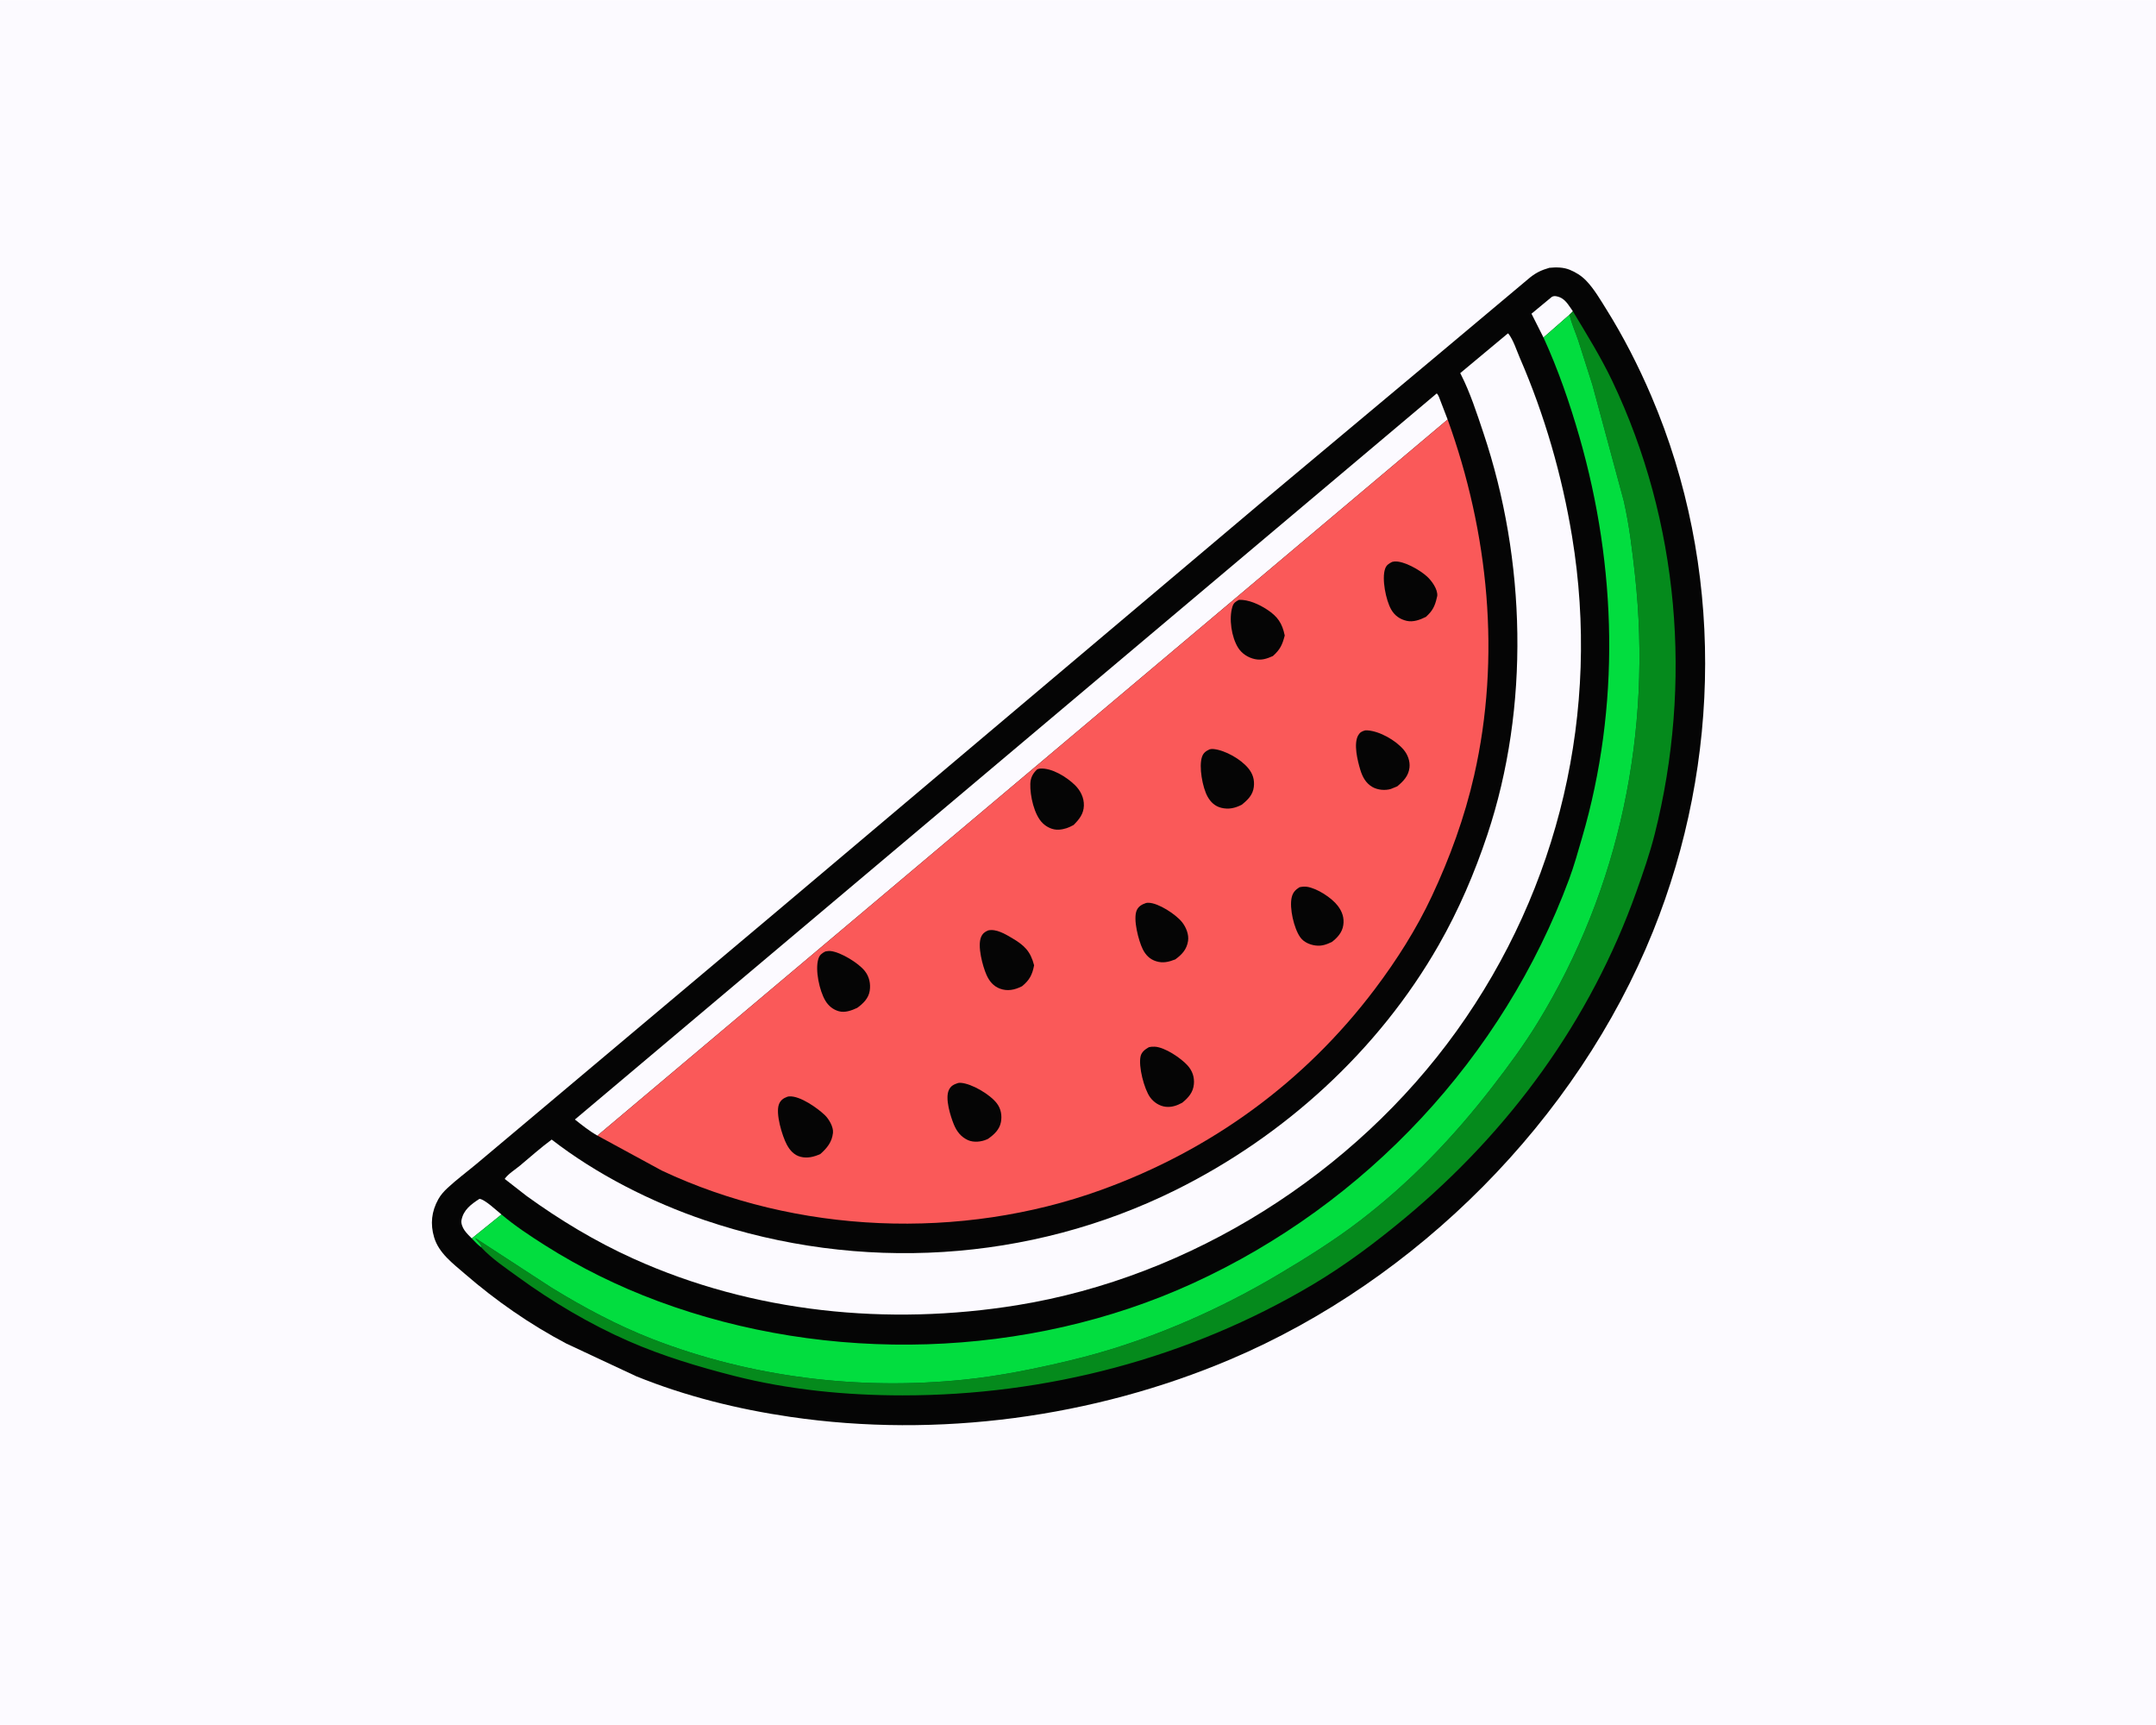 <svg version="1.1" xmlns="http://www.w3.org/2000/svg" style="display: block;" viewBox="0 0 2048 1638" width="1280" height="1024">
<path transform="translate(0,0)" fill="rgb(252,250,255)" d="M -0 -0 L 2048 0 L 2048 1638 L -0 1638 L -0 -0 z"/>
<path transform="translate(0,0)" fill="rgb(5,5,5)" d="M 1471.75 254.16 C 1478.26 253.544 1484.88 253.535 1491 255.994 C 1496.78 258.316 1502.19 261.73 1506.56 266.209 C 1513.96 273.805 1519.91 284.019 1525.53 292.994 C 1542.06 319.384 1556.42 347.473 1568.65 376.103 C 1637.54 537.42 1635.48 722.615 1570.16 884.557 C 1498.02 1063.44 1345.84 1215.9 1168.45 1291.07 C 1038.49 1346.13 890.773 1366 751.002 1345.59 C 701.024 1338.3 651.21 1325.97 604.359 1306.98 L 537.869 1275.87 C 503.513 1257.78 470.838 1235.06 441.531 1209.65 C 430.126 1199.76 416.905 1190.09 412.399 1175.07 C 408.584 1162.36 409.914 1150.44 416.341 1138.84 C 418.568 1134.82 421.716 1131.3 425.063 1128.19 C 433.769 1120.07 443.568 1112.84 452.706 1105.2 L 511.288 1055.99 L 736.414 866.672 L 1197.78 477.374 L 1366.01 336.652 L 1453.49 263.272 C 1459.5 258.534 1464.39 256.311 1471.75 254.16 z"/>
<path transform="translate(0,0)" fill="rgb(252,250,255)" d="M 448.137 1176.07 C 445.729 1173.6 443.13 1171.09 441.166 1168.25 C 439.393 1165.68 437.768 1161.79 438.376 1158.66 C 440.288 1148.81 447.524 1143.63 455.428 1138.46 C 460.475 1138.84 471.891 1149.77 476.368 1153.31 L 448.137 1176.07 z"/>
<path transform="translate(0,0)" fill="rgb(252,250,255)" d="M 1466.16 320.355 L 1454.77 297.762 L 1474 281.844 C 1475.33 281.039 1476.68 280.898 1478.18 281.158 C 1486.53 282.599 1489.53 289.117 1494.11 295.513 L 1490.92 298.664 L 1466.16 320.355 z"/>
<path transform="translate(0,0)" fill="rgb(252,250,255)" d="M 567.505 1078.39 C 559.807 1074.08 552.998 1068.55 546.089 1063.11 L 1364.77 373.463 C 1366.57 375.138 1367.37 378.216 1368.28 380.461 L 1375.13 398.257 L 567.505 1078.39 z"/>
<path transform="translate(0,0)" fill="rgb(5,138,28)" d="M 1494.11 295.513 C 1507.2 317.3 1520.63 338.852 1531.58 361.842 C 1595.15 495.389 1607.86 648.933 1571.86 791.906 C 1567.17 810.537 1560.74 828.916 1554.29 847.008 C 1510.78 969.087 1433.94 1074.12 1334.5 1156.75 C 1306.81 1179.77 1277.68 1201.66 1246.68 1220.06 C 1129.14 1289.83 993.948 1325.16 857.467 1325.13 C 803.593 1325.12 749.192 1319.84 696.887 1306.49 C 663.144 1297.88 629.172 1287.63 597.23 1273.66 C 560.487 1257.6 524.33 1236.15 491.954 1212.56 C 480.41 1204.15 467.232 1195.37 457.531 1184.93 L 457.525 1184.8 C 457.361 1181.29 453.2 1178.97 451.503 1175.68 L 523.432 1222.5 C 553.826 1241.25 586.784 1258.85 620.122 1271.77 C 713.8 1308.07 816.239 1320.43 916 1310.16 C 949.984 1306.66 983.103 1299.89 1016.3 1291.98 C 1085.9 1275.4 1153.62 1246.44 1215 1209.9 C 1241.19 1194.32 1267.27 1178.02 1291.5 1159.47 C 1339.66 1122.59 1380.68 1079.86 1417.69 1031.92 C 1432.93 1012.18 1447.43 992.587 1460.5 971.299 C 1538.98 843.488 1569.37 694.594 1553.09 546 C 1550.51 522.489 1547.7 499.005 1542.51 475.899 L 1512.68 365.507 L 1499.1 322.868 C 1496.51 315.178 1493 307.581 1491.15 299.702 L 1490.92 298.664 L 1494.11 295.513 z"/>
<path transform="translate(0,0)" fill="rgb(2,221,63)" d="M 1466.16 320.355 L 1490.92 298.664 L 1491.15 299.702 C 1493 307.581 1496.51 315.178 1499.1 322.868 L 1512.68 365.507 L 1542.51 475.899 C 1547.7 499.005 1550.51 522.489 1553.09 546 C 1569.37 694.594 1538.98 843.488 1460.5 971.299 C 1447.43 992.587 1432.93 1012.18 1417.69 1031.92 C 1380.68 1079.86 1339.66 1122.59 1291.5 1159.47 C 1267.27 1178.02 1241.19 1194.32 1215 1209.9 C 1153.62 1246.44 1085.9 1275.4 1016.3 1291.98 C 983.103 1299.89 949.984 1306.66 916 1310.16 C 816.239 1320.43 713.8 1308.07 620.122 1271.77 C 586.784 1258.85 553.826 1241.25 523.432 1222.5 L 451.503 1175.68 C 453.2 1178.97 457.361 1181.29 457.525 1184.8 C 454 1182.34 451.131 1179.14 448.137 1176.07 L 476.368 1153.31 C 489.15 1164.14 503.236 1173.4 517.351 1182.37 C 551.22 1203.9 587.257 1221.57 624.861 1235.56 C 786.449 1295.68 976.294 1290.51 1133.44 1218.52 C 1297.67 1143.28 1427.65 1004.18 1490.5 834.878 C 1495.36 821.783 1499.03 808.407 1502.94 795.018 C 1539.18 670.904 1535.91 538.794 1500.34 414.861 C 1491.15 382.823 1480.06 350.679 1466.16 320.355 z"/>
<path transform="translate(0,0)" fill="rgb(252,250,255)" d="M 1432.32 316.5 L 1432.89 316.75 C 1437.64 322.871 1440.67 332.737 1443.78 339.905 C 1467.24 393.92 1483.78 451.425 1493.34 509.5 C 1520.6 674.989 1481.36 842.91 1383.62 979.062 C 1286.29 1114.64 1131.3 1212.72 966.302 1239.45 C 843.634 1259.33 715.269 1246.67 601.489 1195.2 C 565.62 1178.97 532.2 1158.83 500.316 1135.81 L 479.421 1119.53 C 482.432 1114.95 489.604 1110.52 493.893 1106.93 C 503.917 1098.56 513.539 1089.94 524.059 1082.16 C 566.529 1115.1 618.805 1141.6 669.611 1158.8 C 816.353 1208.48 977.913 1198.94 1116.74 1130.09 C 1219.8 1078.98 1309.34 997.704 1366.62 897.439 C 1385.69 864.076 1400.74 828.958 1412.87 792.548 C 1453.3 671.243 1449.6 531.633 1409.06 410.847 C 1402.83 392.296 1396.59 372.864 1387.72 355.406 L 1387.09 354.189 L 1432.32 316.5 z"/>
<path transform="translate(0,0)" fill="rgb(250,89,89)" d="M 567.505 1078.39 L 1375.13 398.257 C 1414.08 505.977 1425.85 623.846 1400.31 736.251 C 1391.3 775.906 1377.31 814.329 1360.07 851.106 C 1345.49 882.218 1326.64 911.854 1305.97 939.254 C 1239.15 1027.83 1149.9 1092.49 1045.82 1130.06 C 912.623 1178.14 756.76 1171.96 628.618 1111.6 L 567.505 1078.39 z"/>
<path transform="translate(0,0)" fill="rgb(5,5,5)" d="M 1088.57 857.5 C 1089.69 857.273 1089.65 857.23 1091.01 857.255 C 1100.53 857.43 1117.05 868.367 1122.86 875.678 C 1126.67 880.478 1129.48 887.361 1128.54 893.528 C 1127.3 901.637 1122.66 906.513 1116.35 911.074 C 1110.18 913.437 1104.84 914.841 1098.3 912.827 C 1092.24 910.959 1088.29 906.93 1085.5 901.335 C 1081.57 893.448 1076.11 872.786 1079.77 864.433 C 1081.45 860.582 1084.79 858.77 1088.57 857.5 z"/>
<path transform="translate(0,0)" fill="rgb(5,5,5)" d="M 909.898 1028.5 C 911.042 1028.27 911.172 1028.19 912.525 1028.27 C 923.006 1028.91 940.634 1039.39 946.976 1047.84 C 950.847 1053 951.928 1059.23 950.799 1065.5 C 949.508 1072.67 944.229 1077.45 938.614 1081.43 L 937.535 1081.95 C 932.234 1084.35 924.926 1085.13 919.501 1082.7 C 912.874 1079.72 908.768 1074.4 906.093 1067.85 C 902.896 1060.02 897.533 1043.22 901.339 1035.09 C 903.184 1031.15 905.951 1029.83 909.898 1028.5 z"/>
<path transform="translate(0,0)" fill="rgb(5,5,5)" d="M 1234.36 842.5 C 1236.57 841.99 1239.08 841.738 1241.33 842.047 C 1250.99 843.377 1264.94 852.474 1270.78 860.145 C 1275.01 865.699 1277.02 871.552 1276 878.5 C 1274.99 885.42 1270.43 890.427 1265.13 894.496 C 1259.98 896.897 1255.56 898.575 1249.74 897.837 C 1244.2 897.135 1238.44 894.691 1235.11 890.012 C 1229.11 881.566 1224.69 862.266 1226.97 852.272 C 1228.04 847.583 1230.37 844.972 1234.36 842.5 z"/>
<path transform="translate(0,0)" fill="rgb(5,5,5)" d="M 1322.39 533.5 L 1324.47 533.114 C 1333.62 532.352 1348.95 541.338 1355.53 547.344 C 1359.93 551.357 1365.86 559.435 1365.26 565.768 L 1364.89 567.337 C 1363.01 575.631 1360.82 579.979 1354.47 585.726 C 1348.91 588.455 1342.52 590.906 1336.25 589.488 C 1329.79 588.026 1324.78 584.456 1321.5 578.701 C 1316.44 569.828 1312.36 549.47 1315.75 539.956 C 1316.98 536.492 1319.24 535.101 1322.39 533.5 z"/>
<path transform="translate(0,0)" fill="rgb(5,5,5)" d="M 1296.86 693.5 L 1298.95 693.495 C 1310.69 694.286 1325.82 702.983 1333.31 711.851 C 1337.21 716.465 1339.59 722.838 1338.88 728.907 C 1337.95 736.866 1333.06 741.843 1327.23 746.688 L 1321.17 749.16 C 1315.66 750.791 1308.69 750.145 1303.72 747.312 C 1297.33 743.662 1294.14 737.544 1292.1 730.747 C 1289.55 722.253 1285.5 706.062 1290.25 698.05 C 1291.91 695.242 1293.81 694.342 1296.86 693.5 z"/>
<path transform="translate(0,0)" fill="rgb(5,5,5)" d="M 938.694 883.5 C 946.283 881.768 955.063 887.068 961.322 890.767 C 972.969 897.651 978.873 903.207 982.297 916.645 C 980.598 925.553 977.945 930.717 970.951 936.445 L 970.326 936.78 C 963.758 940.041 956.876 941.466 949.783 938.788 C 943.574 936.443 939.704 931.653 937.096 925.767 C 933.41 917.447 928.222 898.16 931.998 889.654 C 933.436 886.415 935.49 884.805 938.694 883.5 z"/>
<path transform="translate(0,0)" fill="rgb(5,5,5)" d="M 783.984 903.5 C 785.618 903.184 787.333 902.922 789 903.097 C 798.583 904.107 815.559 914.475 821.55 922.13 C 825.759 927.51 827.159 934.108 826.164 940.798 C 825.095 947.994 819.884 953.037 814.287 957.07 C 808.941 959.551 802.689 961.942 796.716 960.249 C 791.232 958.694 786.882 955.063 783.999 950.22 C 778.446 940.893 774.063 921.065 777.384 910.461 C 778.55 906.739 780.661 905.266 783.984 903.5 z"/>
<path transform="translate(0,0)" fill="rgb(5,5,5)" d="M 1149.04 711.5 C 1150.33 711.187 1151.43 711.095 1152.76 711.232 C 1163.9 712.386 1178.69 720.867 1185.76 729.5 C 1190.08 734.763 1191.78 740.339 1191.03 747.083 C 1190.16 754.821 1185.16 759.696 1179.42 764.202 C 1173.14 767.415 1166.96 768.783 1160 767.036 C 1154.11 765.559 1150.05 761.704 1147.13 756.5 C 1142.25 747.816 1138.61 727.798 1141.82 718.569 C 1143.15 714.753 1145.54 713.185 1149.04 711.5 z"/>
<path transform="translate(0,0)" fill="rgb(5,5,5)" d="M 1091.18 994.5 C 1093.13 993.986 1094.77 993.872 1096.79 993.945 C 1106.34 994.29 1121.91 1004.83 1128.18 1011.87 C 1132.7 1016.95 1134.68 1022.81 1134.08 1029.57 C 1133.39 1037.37 1128.78 1042.49 1122.98 1047.19 C 1118 1049.88 1113.05 1051.64 1107.33 1051.02 C 1101.45 1050.38 1095.89 1046.75 1092.5 1042.01 C 1086.76 1034 1081.27 1012.52 1083.45 1003.1 C 1084.41 998.942 1087.71 996.522 1091.18 994.5 z"/>
<path transform="translate(0,0)" fill="rgb(5,5,5)" d="M 1177 569.5 C 1186.16 569.264 1196.15 573.867 1203.65 578.801 C 1213.61 585.345 1217.97 591.692 1220.38 603.408 C 1218.09 612.276 1216 616.747 1209.14 622.901 C 1203.36 625.458 1198.33 627.199 1191.93 625.802 C 1185.54 624.409 1179.64 620.622 1176.13 615.058 C 1169.79 604.982 1167.19 587.43 1170.66 576.089 C 1171.83 572.274 1173.73 571.216 1177 569.5 z"/>
<path transform="translate(0,0)" fill="rgb(5,5,5)" d="M 747.868 1041.5 C 748.62 1041.31 748.878 1041.21 749.603 1041.16 C 759.891 1040.38 776.589 1052.29 783.564 1058.98 C 787.377 1062.63 791.839 1070.22 791.249 1075.76 C 790.309 1084.6 785.575 1090.28 779.227 1095.91 C 773.24 1098.58 766.938 1100.21 760.408 1098.51 C 754.318 1096.94 750.267 1092.33 747.405 1086.97 C 742.985 1078.7 736.543 1057.39 739.946 1048.61 C 741.441 1044.75 744.144 1042.89 747.868 1041.5 z"/>
<path transform="translate(0,0)" fill="rgb(5,5,5)" d="M 985.27 730.5 C 986.219 730.15 986.992 729.867 988.012 729.796 C 999.266 729.017 1013.3 737.866 1021.03 745.414 C 1026.32 750.586 1029.78 757.343 1029.59 764.929 C 1029.39 772.815 1025.07 778.152 1019.78 783.398 C 1015.19 785.936 1010.86 787.569 1005.54 787.841 C 999.995 788.125 994.469 785.518 990.52 781.715 C 982.28 773.778 978.347 755.34 978.71 744.237 C 978.896 738.545 981.116 734.291 985.27 730.5 z"/>
</svg>